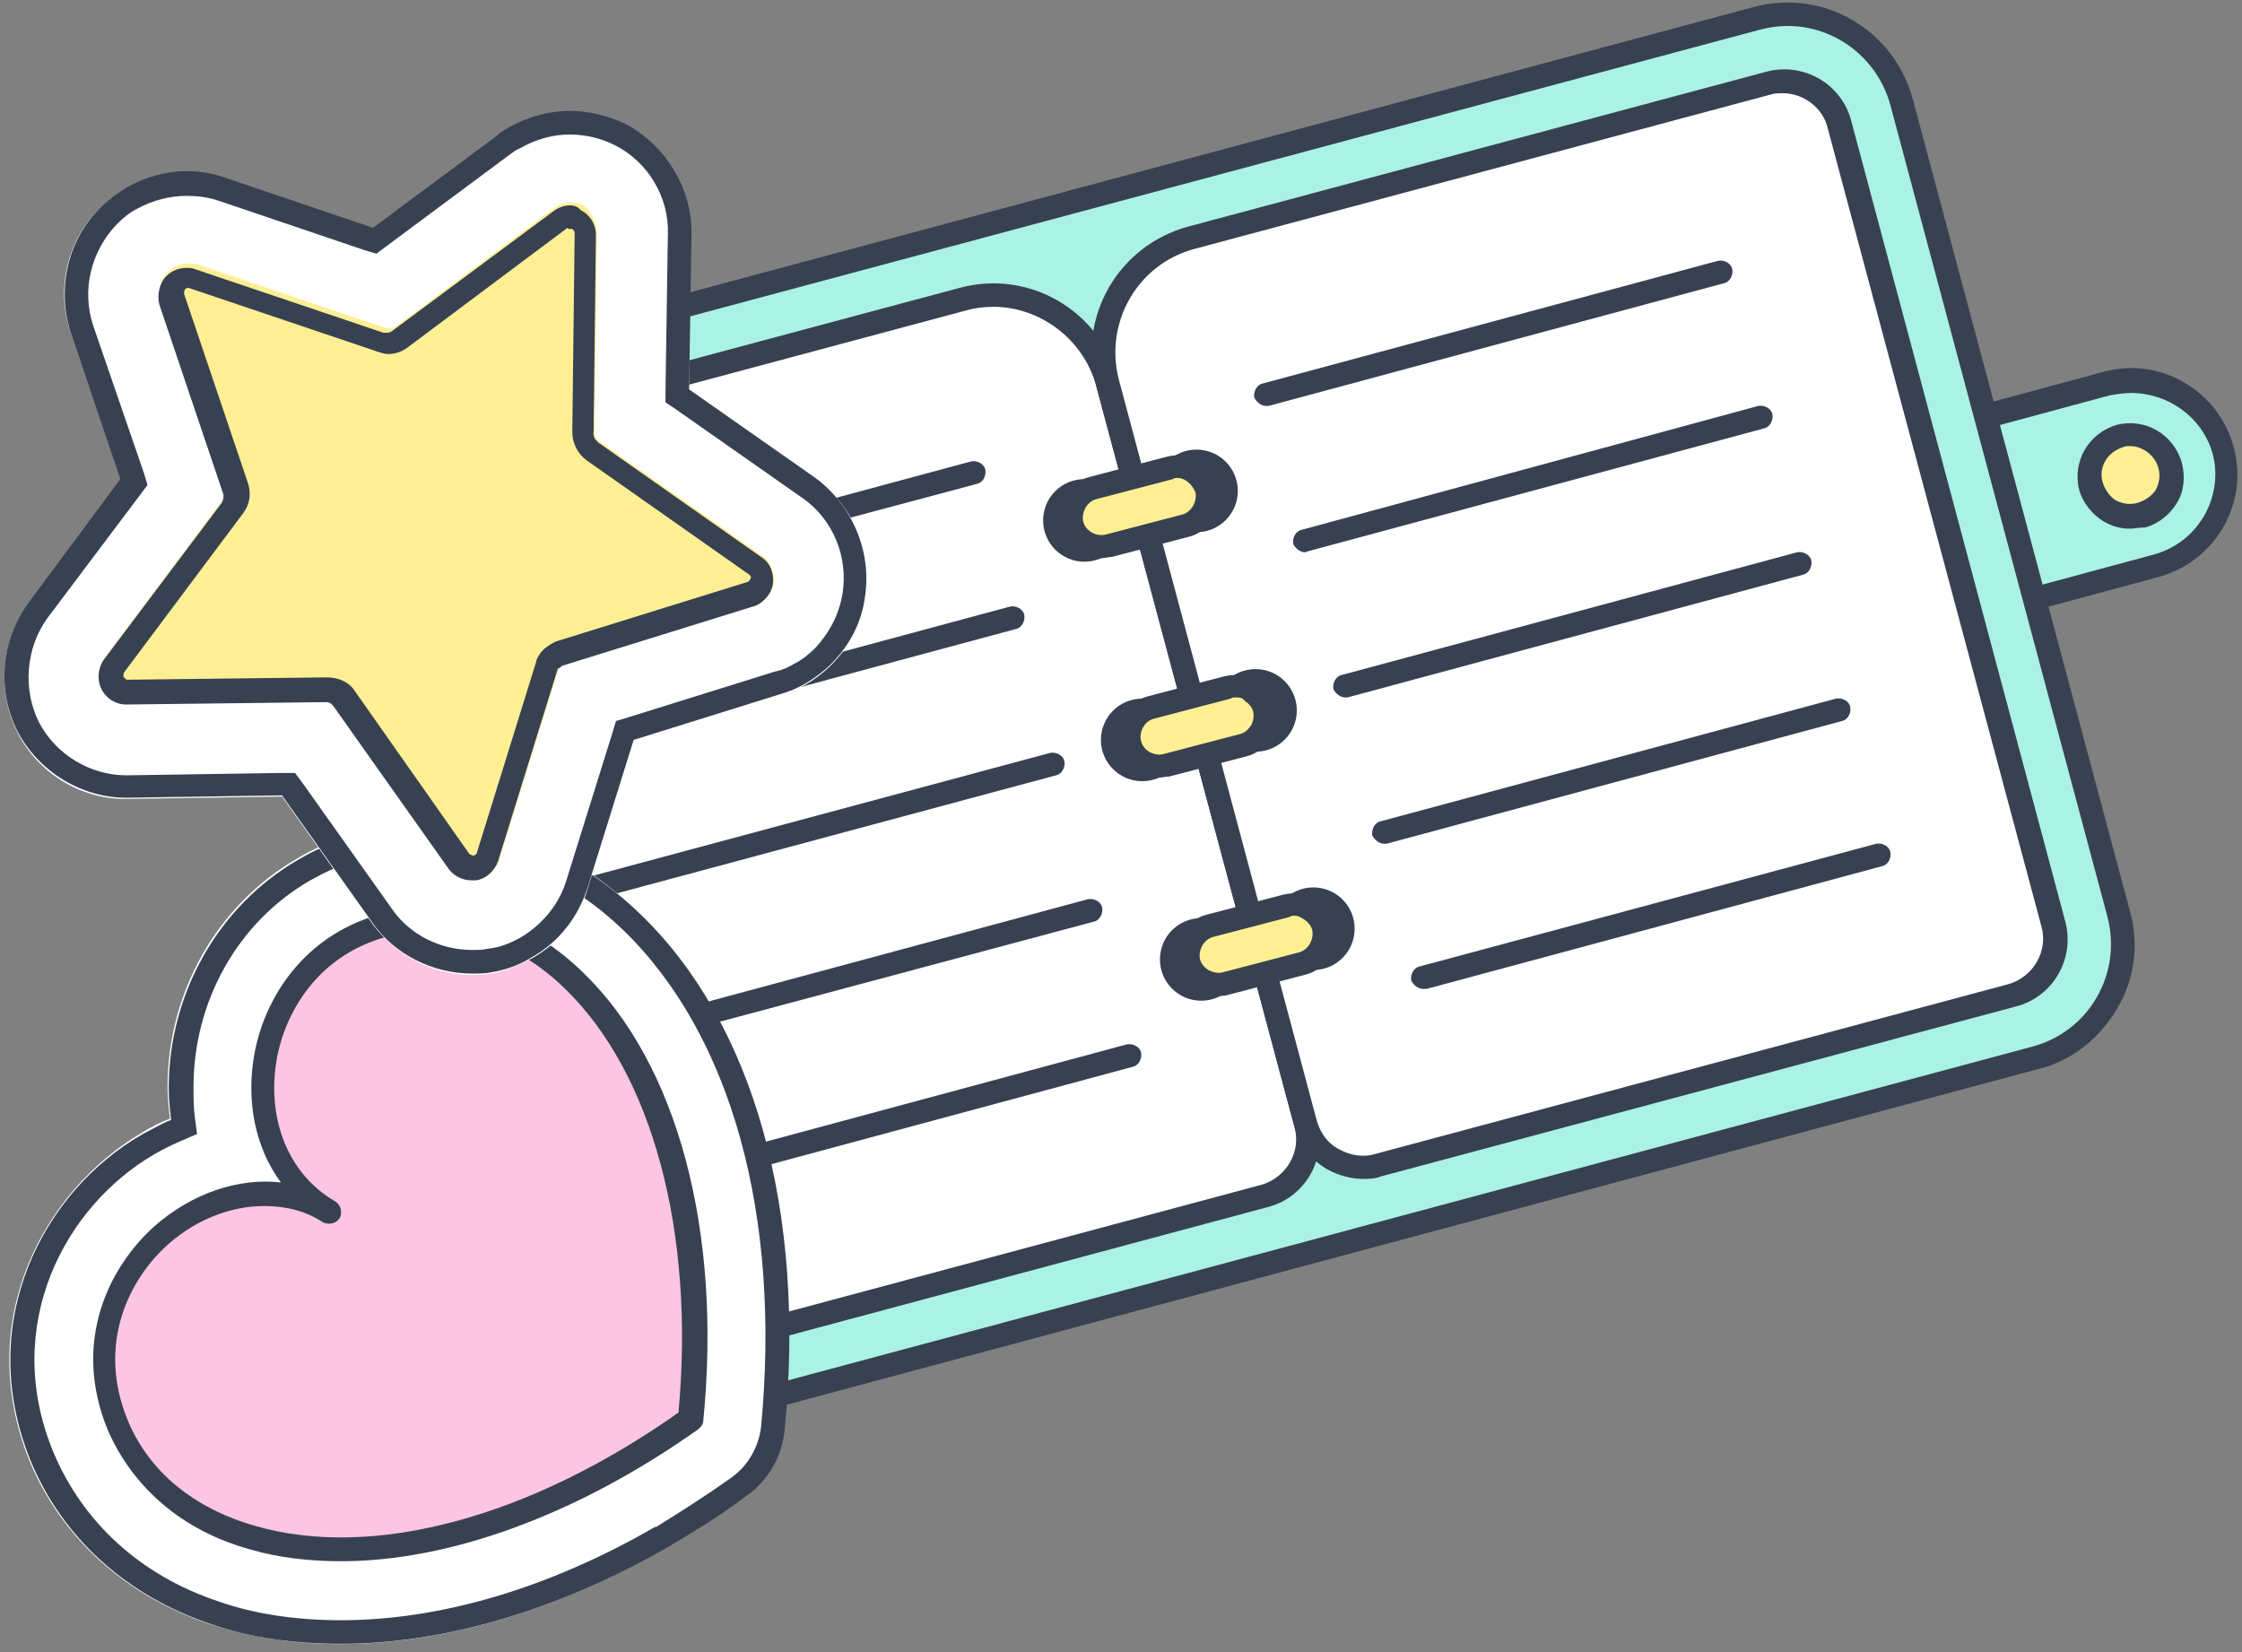 <?xml version="1.0" encoding="utf-8"?>
<!-- Generator: Adobe Illustrator 27.9.6, SVG Export Plug-In . SVG Version: 9.03 Build 54986)  -->
<svg version="1.1" id="レイヤー_1" xmlns="http://www.w3.org/2000/svg" xmlns:xlink="http://www.w3.org/1999/xlink" x="0px"
	 y="0px" viewBox="0 0 190 140" style="enable-background:new 0 0 190 140;" xml:space="preserve">
<rect x="0" y="0" width="190" height="140" fill="#808080" stroke="none"/>
<style type="text/css">
	.st0{fill:#AAF2E4;}
	.st1{fill:#374151;}
	.st2{fill:#FFFFFF;}
	.st3{fill:#FFEF94;}
	.st4{fill:#FCC5E1;}
</style>
<g>
	<g>
		<g>
			<path class="st0" d="M182.7,48l-10,2.7c-4.3,1.1-8.7-1.4-9.8-5.7l0,0c-1.1-4.3,1.4-8.7,5.7-9.8l10-2.7c4.3-1.1,8.7,1.4,9.8,5.7
				l0,0C189.5,42.5,187,46.8,182.7,48z"/>
			<path class="st1" d="M170.6,51.9c-4,0-7.6-2.7-8.7-6.7c-0.6-2.3-0.3-4.7,0.9-6.8c1.2-2.1,3.1-3.6,5.5-4.2l10-2.7
				c4.8-1.3,9.7,1.6,11,6.4s-1.6,9.7-6.4,11l-10,2.7C172.2,51.8,171.4,51.9,170.6,51.9z M180.6,33.3c-0.6,0-1.2,0.1-1.8,0.2l-10,2.7
				c-3.7,1-5.9,4.8-4.9,8.6s4.9,5.9,8.6,4.9l10-2.7c1.8-0.5,3.3-1.6,4.3-3.3c0.9-1.6,1.2-3.5,0.7-5.3
				C186.6,35.3,183.7,33.3,180.6,33.3z M182.7,48L182.7,48L182.7,48z"/>
		</g>
		<g>
			<path class="st0" d="M172.5,89.6L54.3,121.3c-5.3,1.4-10.8-1.7-12.2-7.1L23.6,45.5c-1.4-5.3,1.7-10.8,7.1-12.2L148.9,1.5
				c5.3-1.4,10.8,1.7,12.2,7.1l18.4,68.8C181,82.7,177.8,88.2,172.5,89.6z"/>
			<path class="st1" d="M51.7,122.7c-4.9,0-9.3-3.2-10.6-8.2L22.6,45.7c-0.8-2.8-0.4-5.8,1.1-8.3c1.5-2.5,3.8-4.4,6.7-5.1L148.6,0.6
				c5.9-1.6,11.9,1.9,13.5,7.8l18.4,68.8c0.8,2.8,0.4,5.8-1.1,8.3c-1.5,2.5-3.8,4.4-6.7,5.1L54.5,122.3
				C53.6,122.5,52.6,122.7,51.7,122.7z M151.5,2.2c-0.8,0-1.5,0.1-2.3,0.3L30.9,34.2c-2.3,0.6-4.3,2.1-5.5,4.2s-1.5,4.5-0.9,6.8
				L43,114c1.3,4.8,6.2,7.6,11,6.4l118.2-31.7c2.3-0.6,4.3-2.1,5.5-4.2c1.2-2.1,1.5-4.5,0.9-6.8L160.2,8.9
				C159.1,4.9,155.5,2.2,151.5,2.2z M172.5,89.6L172.5,89.6L172.5,89.6z"/>
		</g>
		<g>
			<path class="st2" d="M107.1,101.4l-53.7,14.4c-2.7,0.7-5.4-0.9-6.1-3.5L29.2,44.6c-0.7-2.7,0.9-5.4,3.5-6.1l48.9-13.1
				c5.3-1.4,10.8,1.7,12.2,7.1l16.8,62.8C111.4,97.9,109.8,100.6,107.1,101.4z"/>
			<path class="st1" d="M52.1,116.9c-2.7,0-5.1-1.8-5.8-4.4L28.2,44.9c-0.4-1.5-0.2-3.2,0.6-4.6c0.8-1.4,2.1-2.4,3.6-2.8l48.9-13.1
				c5.9-1.6,11.9,1.9,13.5,7.8L111.6,95c0.9,3.2-1,6.5-4.2,7.3l-53.7,14.4C53.2,116.9,52.6,116.9,52.1,116.9z M84.2,26
				c-0.8,0-1.6,0.1-2.3,0.3L33,39.4c-1,0.3-1.9,0.9-2.4,1.9c-0.5,0.9-0.7,2-0.4,3L48.3,112c0.6,2.1,2.8,3.4,4.9,2.8l53.7-14.4
				c2.1-0.6,3.4-2.8,2.8-4.9L92.9,32.7C91.8,28.7,88.1,26,84.2,26z"/>
		</g>
		<g>
			<g>
				<line class="st2" x1="44" y1="50.4" x2="82.6" y2="40"/>
				<path class="st1" d="M44,51.4c-0.4,0-0.8-0.3-1-0.7c-0.1-0.5,0.2-1.1,0.7-1.2l38.6-10.4c0.5-0.1,1.1,0.2,1.2,0.7
					c0.1,0.5-0.2,1.1-0.7,1.2L44.2,51.3C44.1,51.4,44,51.4,44,51.4z"/>
			</g>
			<g>
				<line class="st2" x1="47.3" y1="62.7" x2="85.9" y2="52.4"/>
				<path class="st1" d="M47.3,63.7c-0.4,0-0.8-0.3-1-0.7c-0.1-0.5,0.2-1.1,0.7-1.2l38.6-10.4c0.5-0.1,1.1,0.2,1.2,0.7
					c0.1,0.5-0.2,1.1-0.7,1.2L47.5,63.7C47.4,63.7,47.4,63.7,47.3,63.7z"/>
			</g>
			<g>
				<line class="st2" x1="50.6" y1="75.1" x2="89.2" y2="64.7"/>
				<path class="st1" d="M50.6,76.1c-0.4,0-0.8-0.3-1-0.7c-0.1-0.5,0.2-1.1,0.7-1.2L89,63.8c0.5-0.1,1.1,0.2,1.2,0.7
					c0.1,0.5-0.2,1.1-0.7,1.2L50.8,76.1C50.8,76.1,50.7,76.1,50.6,76.1z"/>
			</g>
			<g>
				<line class="st2" x1="53.9" y1="87.5" x2="92.5" y2="77.1"/>
				<path class="st1" d="M53.9,88.5c-0.4,0-0.8-0.3-1-0.7c-0.1-0.5,0.2-1.1,0.7-1.2l38.6-10.4c0.5-0.1,1.1,0.2,1.2,0.7
					s-0.2,1.1-0.7,1.2L54.2,88.4C54.1,88.5,54,88.5,53.9,88.5z"/>
			</g>
			<g>
				<line class="st2" x1="57.2" y1="99.8" x2="95.9" y2="89.5"/>
				<path class="st1" d="M57.2,100.8c-0.4,0-0.8-0.3-1-0.7c-0.1-0.5,0.2-1.1,0.7-1.2l38.6-10.4c0.5-0.1,1.1,0.2,1.2,0.7
					s-0.2,1.1-0.7,1.2l-38.6,10.4C57.4,100.8,57.3,100.8,57.2,100.8z"/>
			</g>
		</g>
		<g>
			<path class="st2" d="M116.8,98.8l53.7-14.4c2.7-0.7,4.3-3.5,3.5-6.1l-18.1-67.6c-0.7-2.7-3.5-4.3-6.1-3.5l-48.9,13.1
				c-5.3,1.4-8.5,6.9-7.1,12.2l16.8,62.8C111.4,97.9,114.1,99.5,116.8,98.8z"/>
			<path class="st1" d="M115.5,99.9c-1,0-2.1-0.3-3-0.8c-1.4-0.8-2.4-2.1-2.8-3.6L92.9,32.7c-1.6-5.9,1.9-11.9,7.8-13.5l48.9-13.1
				c3.2-0.9,6.5,1,7.3,4.2L175,78c0.9,3.2-1,6.5-4.2,7.3L117,99.7C116.5,99.9,116,99.9,115.5,99.9z M151.1,7.9c-0.3,0-0.7,0-1,0.1
				l-48.9,13.1c-4.8,1.3-7.6,6.2-6.4,11L111.6,95c0.3,1,0.9,1.9,1.9,2.4c0.9,0.5,2,0.7,3,0.4l53.7-14.4c2.1-0.6,3.4-2.8,2.8-4.9
				l-18.1-67.6C154.5,9.1,152.8,7.9,151.1,7.9z"/>
		</g>
		<g>
			<g>
				<line class="st2" x1="146" y1="23" x2="107.3" y2="33.4"/>
				<path class="st1" d="M107.3,34.4c-0.4,0-0.8-0.3-1-0.7c-0.1-0.5,0.2-1.1,0.7-1.2l38.6-10.4c0.5-0.1,1.1,0.2,1.2,0.7
					c0.1,0.5-0.2,1.1-0.7,1.2l-38.6,10.4C107.5,34.4,107.4,34.4,107.3,34.4z"/>
			</g>
			<g>
				<line class="st2" x1="149.3" y1="35.4" x2="110.6" y2="45.8"/>
				<path class="st1" d="M110.6,46.8c-0.4,0-0.8-0.3-1-0.7c-0.1-0.5,0.2-1.1,0.7-1.2L149,34.4c0.5-0.1,1.1,0.2,1.2,0.7
					c0.1,0.5-0.2,1.1-0.7,1.2l-38.6,10.4C110.8,46.7,110.7,46.8,110.6,46.8z"/>
			</g>
			<g>
				<line class="st2" x1="152.6" y1="47.8" x2="114" y2="58.1"/>
				<path class="st1" d="M114,59.1c-0.4,0-0.8-0.3-1-0.7c-0.1-0.5,0.2-1.1,0.7-1.2l38.6-10.4c0.5-0.1,1.1,0.2,1.2,0.7
					c0.1,0.5-0.2,1.1-0.7,1.2l-38.6,10.4C114.1,59.1,114,59.1,114,59.1z"/>
			</g>
			<g>
				<line class="st2" x1="155.9" y1="60.1" x2="117.3" y2="70.5"/>
				<path class="st1" d="M117.3,71.5c-0.4,0-0.8-0.3-1-0.7c-0.1-0.5,0.2-1.1,0.7-1.2l38.6-10.4c0.5-0.1,1.1,0.2,1.2,0.7
					s-0.2,1.1-0.7,1.2l-38.6,10.4C117.4,71.5,117.4,71.5,117.3,71.5z"/>
			</g>
			<g>
				<line class="st2" x1="159.2" y1="72.5" x2="120.6" y2="82.8"/>
				<path class="st1" d="M120.6,83.8c-0.4,0-0.8-0.3-1-0.7c-0.1-0.5,0.2-1.1,0.7-1.2L159,71.5c0.5-0.1,1.1,0.2,1.2,0.7
					c0.1,0.5-0.2,1.1-0.7,1.2l-38.6,10.4C120.8,83.8,120.7,83.8,120.6,83.8z"/>
			</g>
		</g>
		<g>
			<g>
				<circle class="st1" cx="91.9" cy="44.1" r="3.5"/>
				<circle class="st1" cx="101.4" cy="41.6" r="3.5"/>
				<g>
					<g>
						<path class="st3" d="M100.4,44.5l-6.5,1.7c-1.3,0.4-2.7-0.4-3.1-1.8c-0.4-1.3,0.4-2.7,1.8-3.1l6.5-1.7
							c1.3-0.4,2.7,0.4,3.1,1.8C102.5,42.7,101.8,44.1,100.4,44.5z"/>
						<path class="st1" d="M93.3,47.3c-1.6,0-3-1-3.4-2.6c-0.2-0.9-0.1-1.9,0.4-2.7c0.5-0.8,1.2-1.4,2.1-1.6l6.5-1.7
							c1.9-0.5,3.8,0.6,4.3,2.5c0.2,0.9,0.1,1.9-0.4,2.7c-0.5,0.8-1.2,1.4-2.1,1.6l-6.5,1.7C93.9,47.2,93.6,47.3,93.3,47.3z
							 M99.8,40.5c-0.1,0-0.3,0-0.4,0.1l-6.5,1.7c-0.4,0.1-0.7,0.4-0.9,0.7c-0.2,0.4-0.3,0.8-0.2,1.2c0.2,0.8,1.1,1.3,1.9,1.1
							l6.5-1.7c0.4-0.1,0.7-0.4,0.9-0.7c0.2-0.4,0.3-0.8,0.2-1.2C101,41,100.4,40.5,99.8,40.5z"/>
					</g>
				</g>
			</g>
			<g>
				<circle class="st1" cx="96.8" cy="62.7" r="3.5"/>
				<circle class="st1" cx="106.4" cy="60.2" r="3.5"/>
				<g>
					<g>
						<path class="st3" d="M105.4,63l-6.5,1.7c-1.3,0.4-2.7-0.4-3.1-1.8c-0.4-1.3,0.4-2.7,1.8-3.1l6.5-1.7c1.3-0.4,2.7,0.4,3.1,1.8
							C107.5,61.3,106.7,62.7,105.4,63z"/>
						<path class="st1" d="M98.2,65.9c-1.6,0-3-1-3.4-2.6c-0.5-1.9,0.6-3.8,2.5-4.3l6.5-1.7c0.9-0.2,1.9-0.1,2.7,0.4
							c0.8,0.5,1.4,1.2,1.6,2.1c0.2,0.9,0.1,1.9-0.4,2.7s-1.2,1.4-2.1,1.6l-6.5,1.7C98.8,65.8,98.5,65.9,98.2,65.9z M104.7,59.1
							c-0.1,0-0.3,0-0.4,0.1l-6.5,1.7c-0.8,0.2-1.3,1.1-1.1,1.9c0.2,0.8,1.1,1.3,1.9,1.1l6.5-1.7c0.4-0.1,0.7-0.4,0.9-0.7
							s0.3-0.8,0.2-1.2s-0.4-0.7-0.7-0.9C105.3,59.1,105,59.1,104.7,59.1z"/>
					</g>
				</g>
			</g>
			<g>
				<circle class="st1" cx="101.8" cy="81.3" r="3.5"/>
				<circle class="st1" cx="111.3" cy="78.7" r="3.5"/>
				<g>
					<g>
						<path class="st3" d="M110.4,81.6l-6.5,1.7c-1.3,0.4-2.7-0.4-3.1-1.8c-0.4-1.3,0.4-2.7,1.8-3.1l6.5-1.7
							c1.3-0.4,2.7,0.4,3.1,1.8C112.5,79.9,111.7,81.2,110.4,81.6z"/>
						<path class="st1" d="M103.2,84.4c-0.6,0-1.2-0.2-1.8-0.5c-0.8-0.5-1.4-1.2-1.6-2.1s-0.1-1.9,0.4-2.7c0.5-0.8,1.2-1.4,2.1-1.6
							l6.5-1.7c0.9-0.2,1.9-0.1,2.7,0.4c0.8,0.5,1.4,1.2,1.6,2.1s0.1,1.9-0.4,2.7c-0.5,0.8-1.2,1.4-2.1,1.6l-6.5,1.7
							C103.8,84.4,103.5,84.4,103.2,84.4z M109.7,77.6c-0.1,0-0.3,0-0.4,0.1l-6.5,1.7c-0.4,0.1-0.7,0.4-0.9,0.7
							c-0.2,0.4-0.3,0.8-0.2,1.2s0.4,0.7,0.7,0.9c0.4,0.2,0.8,0.3,1.2,0.2l6.5-1.7c0.4-0.1,0.7-0.4,0.9-0.7c0.2-0.4,0.3-0.8,0.2-1.2
							s-0.4-0.7-0.7-0.9C110.2,77.7,110,77.6,109.7,77.6z"/>
					</g>
				</g>
			</g>
		</g>
		<g>
			<circle class="st3" cx="180.5" cy="40.3" r="3.5"/>
			<path class="st1" d="M180.5,44.8c-0.8,0-1.5-0.2-2.2-0.6c-1-0.6-1.8-1.6-2.1-2.7c-0.6-2.4,0.8-4.8,3.2-5.5
				c2.4-0.6,4.8,0.8,5.5,3.2c0.3,1.2,0.2,2.4-0.4,3.4s-1.6,1.8-2.7,2.1C181.2,44.7,180.9,44.8,180.5,44.8z M180.5,37.8
				c-0.2,0-0.4,0-0.6,0.1c-1.3,0.4-2.1,1.7-1.7,3c0.2,0.6,0.6,1.2,1.1,1.5c0.6,0.3,1.2,0.4,1.9,0.2c0.6-0.2,1.2-0.6,1.5-1.1
				c0.3-0.6,0.4-1.2,0.2-1.9l0,0C182.6,38.6,181.6,37.8,180.5,37.8z"/>
		</g>
	</g>
	<g>
		<g>
			<path class="st2" d="M56.5,131.1c-13.6,7.9-27.7,10.2-38.8,6.5c-7.1-2.4-12.5-7.3-15.2-13.8C-2.3,111.9,3.7,100.9,12,96
				c0.8-0.5,1.6-0.9,2.4-1.2c-0.1-0.9-0.2-1.8-0.2-2.7c0-8,4.2-15.4,10.9-19.3c2.5-1.5,5.3-2.4,8.3-2.8c7.5-1,14.8,1.6,20.7,7.3
				c9.6,9.3,14.1,25.2,12.3,43.7c-0.2,2.3-1.4,4.4-3.3,5.7C61,128.3,58.7,129.8,56.5,131.1C56.5,131,56.5,131,56.5,131.1z"/>
			<path class="st1" d="M36.6,71.9L36.6,71.9c5.9,0,11.5,2.4,16.2,6.9c9.2,8.9,13.4,24.2,11.7,42.1c-0.2,1.7-1.1,3.3-2.5,4.3
				c-2.1,1.5-4.3,2.9-6.4,4.2l-0.1,0l0,0c-9,5.2-18.2,7.9-26.6,7.9c-3.7,0-7.3-0.5-10.4-1.6c-6.6-2.2-11.5-6.7-14-12.7
				c-4.4-10.7,1-20.8,8.6-25.2c0.7-0.4,1.5-0.8,2.2-1.1l1.4-0.6l-0.2-1.5c-0.1-0.8-0.1-1.6-0.1-2.5c0-7.3,3.8-14,9.9-17.5
				c2.3-1.3,4.8-2.2,7.6-2.5C34.7,71.9,35.7,71.9,36.6,71.9 M36.6,69.9c-1,0-2.1,0.1-3.1,0.2c-3,0.4-5.8,1.3-8.3,2.8
				c-6.7,3.9-10.9,11.3-10.9,19.3c0,0.9,0.1,1.8,0.2,2.7c-0.8,0.3-1.6,0.8-2.4,1.2c-8.4,4.8-14.3,15.9-9.5,27.7
				c2.7,6.5,8.1,11.4,15.2,13.8c3.4,1.2,7.2,1.7,11.1,1.7c8.7,0,18.3-2.8,27.7-8.2c0,0,0,0,0,0c2.2-1.3,4.5-2.7,6.6-4.3
				c1.9-1.3,3.1-3.4,3.3-5.7c1.8-18.5-2.6-34.4-12.3-43.7C49.1,72.5,43,69.9,36.6,69.9L36.6,69.9z"/>
		</g>
		<g>
			<path class="st4" d="M34.6,78c-13.5,1.8-16.1,19.1-6.7,24.6c-9.5-5.5-23.1,5.5-18,18.1c5.4,13,26.5,15.4,48.5-0.4
				C61.2,93.2,48.5,76.2,34.6,78z"/>
			<path class="st1" d="M28.9,132.3c-2.7,0-5.3-0.3-7.7-1c-5.8-1.6-10-5.3-12.1-10.2c-3-7.4,0.1-13.7,4-17.2
				c3.2-2.8,7.1-4.1,10.7-3.7c-2.2-3-3-7-2.2-11.1c1-5.1,4.9-11,12.9-12.1c0,0,0,0,0,0c5.3-0.7,10.6,1.2,14.9,5.4
				c8,7.7,11.8,21.9,10.2,38c0,0.3-0.2,0.5-0.4,0.7C48.9,128.4,38.1,132.3,28.9,132.3z M22.4,102.2c-2.8,0-5.7,1.1-8.1,3.2
				c-3.4,3-6.1,8.5-3.5,14.9c1.8,4.4,5.6,7.5,10.8,9c10,2.9,23.3-0.7,35.9-9.6c1.4-15.3-2.2-28.7-9.6-35.9C44,80,39.4,78.4,34.7,79
				l0,0c-6.9,0.9-10.3,6-11.2,10.5c-1,5.2,0.9,10,4.9,12.3c0.3,0.2,0.5,0.5,0.5,0.9c0,0.2,0,0.3-0.1,0.5c-0.3,0.5-0.9,0.6-1.4,0.4
				C25.9,102.6,24.2,102.2,22.4,102.2z"/>
		</g>
	</g>
	<g>
		<g>
			<path class="st2" d="M45.1,81.2c-1.1,0.6-2.3,1.1-3.5,1.3c-3.9,0.6-7.8-1.1-10.1-4.3l-7.6-10.7l-13.1,0.2
				c-3.9,0.1-7.6-2.2-9.3-5.6c-1.8-3.5-1.4-7.7,0.9-10.9l7.9-10.5L6,28.2c-1.3-3.7-0.3-7.9,2.5-10.6c0.6-0.6,1.4-1.2,2.1-1.6
				c2.6-1.5,5.7-1.8,8.5-0.8l12.4,4.2l10.5-7.8c0.3-0.2,0.7-0.5,1-0.7c3.1-1.8,6.7-1.9,9.9-0.3c3.5,1.8,5.7,5.4,5.6,9.4L58.4,33
				l10.7,7.6c3.2,2.2,4.9,6.2,4.2,10.1c-0.3,2.2-1.3,4.1-2.9,5.7c-0.6,0.6-1.4,1.2-2.1,1.6c-0.7,0.4-1.4,0.7-2.1,0.9l-12.5,3.9
				l-3.9,12.5C49.1,77.8,47.4,79.9,45.1,81.2z"/>
			<path class="st1" d="M48.3,11.4L48.3,11.4c1.3,0,2.6,0.3,3.8,0.9c2.8,1.4,4.6,4.4,4.5,7.5L56.4,33l0,1.1l0.9,0.6L68,42.2
				c2.6,1.8,3.9,5,3.4,8.1c-0.3,1.8-1.1,3.3-2.3,4.6c-0.5,0.5-1.1,1-1.7,1.3c-0.5,0.3-1.1,0.6-1.7,0.7l-12.5,3.9l-1,0.3l-0.3,1
				l-3.9,12.5c-0.6,2-2,3.7-3.8,4.8c-0.9,0.5-1.8,0.9-2.9,1c-0.4,0.1-0.8,0.1-1.3,0.1c-2.7,0-5.3-1.3-6.8-3.5l-7.6-10.7L25,65.5
				l-1.1,0l-13.1,0.2l-0.1,0c-3.1,0-6-1.8-7.4-4.5c-1.4-2.8-1.1-6.3,0.7-8.8l7.9-10.5l0.6-0.8l-0.3-1L7.9,27.6c-1-3-0.2-6.3,2-8.6
				c0.5-0.5,1.1-1,1.7-1.3c1.3-0.7,2.7-1.1,4.2-1.1c0.9,0,1.8,0.1,2.7,0.4l12.4,4.2l1,0.3l0.8-0.6l10.5-7.8c0.3-0.2,0.5-0.4,0.8-0.5
				C45.4,11.8,46.8,11.4,48.3,11.4 M48.3,9.4c-1.8,0-3.6,0.5-5.2,1.4c-0.3,0.2-0.7,0.4-1,0.7l-10.5,7.8l-12.4-4.2
				c-1.1-0.4-2.2-0.6-3.3-0.6c-1.8,0-3.6,0.5-5.2,1.4c-0.8,0.5-1.5,1-2.1,1.6C5.7,20.3,4.8,24.5,6,28.2l4.2,12.4L2.4,51.1
				C0.1,54.3-0.3,58.5,1.5,62c1.8,3.4,5.4,5.6,9.2,5.6c0,0,0.1,0,0.1,0l13.1-0.2l7.6,10.7c1.9,2.8,5.2,4.4,8.5,4.4
				c0.5,0,1.1,0,1.6-0.1c1.2-0.2,2.4-0.6,3.5-1.3c2.3-1.3,3.9-3.4,4.7-5.9l3.9-12.5l12.5-3.9c0.7-0.2,1.4-0.5,2.1-0.9
				c0.8-0.5,1.5-1,2.1-1.6c1.6-1.6,2.6-3.5,2.9-5.7c0.6-3.9-1.1-7.8-4.2-10.1L58.4,33l0.2-13.1c0.1-3.9-2.2-7.6-5.6-9.4
				C51.5,9.8,49.9,9.4,48.3,9.4L48.3,9.4z"/>
		</g>
		<g>
			<path class="st3" d="M50.6,19.8l-0.2,16.9c0,0.3,0.1,0.5,0.4,0.7l13.8,9.7c0.7,0.5,1.1,1.4,1,2.3c-0.1,0.5-0.3,0.9-0.7,1.3
				c-0.3,0.3-0.6,0.5-1,0.6l-16.1,5c-0.1,0-0.3,0.1-0.3,0.2c-0.1,0.1-0.2,0.2-0.2,0.3l-5,16.1c-0.3,0.8-1,1.5-1.9,1.6
				c-0.9,0.1-1.8-0.2-2.3-1l-9.7-13.8c-0.2-0.2-0.4-0.4-0.7-0.4l-16.9,0.2c-0.9,0-1.7-0.5-2.1-1.3c-0.4-0.8-0.3-1.8,0.2-2.5
				l10.1-13.5c0.2-0.2,0.2-0.5,0.1-0.8l-5.4-16c-0.3-0.8-0.1-1.8,0.6-2.4c0.6-0.6,1.6-0.8,2.4-0.6l16,5.4c0.3,0.1,0.6,0,0.8-0.1
				l13.5-10.1c0.7-0.5,1.7-0.6,2.5-0.2C50.1,18,50.6,18.9,50.6,19.8z"/>
			<path class="st1" d="M48.3,19.4c0,0,0.1,0,0.2,0c0.1,0.1,0.2,0.2,0.2,0.3l-0.2,16.9c0,0.9,0.4,1.8,1.2,2.4l13.8,9.7
				c0.1,0.1,0.2,0.2,0.1,0.3c0,0.1,0,0.1-0.1,0.2c0,0-0.1,0.1-0.1,0.1l-16.1,5c-0.4,0.1-0.8,0.4-1.2,0.7c-0.3,0.3-0.6,0.7-0.7,1.2
				l-5,16.1c0,0.1-0.2,0.2-0.3,0.2c-0.1,0-0.2-0.1-0.3-0.1l-9.7-13.8c-0.5-0.8-1.4-1.2-2.4-1.2c0,0,0,0,0,0l-16.9,0.2
				c-0.1,0-0.2-0.1-0.3-0.2c-0.1-0.1,0-0.3,0-0.4l10.1-13.5c0.6-0.8,0.7-1.7,0.4-2.6l-5.4-16c0-0.1,0-0.3,0.1-0.4
				c0.1-0.1,0.2-0.1,0.2-0.1c0,0,0.1,0,0.1,0l16,5.4c0.3,0.1,0.6,0.2,0.9,0.2c0.6,0,1.2-0.2,1.7-0.6l13.5-10.1
				C48.1,19.4,48.2,19.4,48.3,19.4 M48.3,17.4c-0.5,0-1,0.2-1.4,0.5L33.3,28c-0.1,0.1-0.3,0.2-0.5,0.2c-0.1,0-0.2,0-0.3,0l-16-5.4
				c-0.2-0.1-0.5-0.1-0.7-0.1c-0.6,0-1.2,0.2-1.7,0.7c-0.6,0.6-0.8,1.6-0.6,2.4l5.4,16c0.1,0.3,0,0.6-0.1,0.8L8.8,55.9
				c-0.5,0.7-0.6,1.7-0.2,2.5c0.4,0.8,1.2,1.3,2.1,1.3c0,0,0,0,0,0l16.9-0.2c0,0,0,0,0,0c0.3,0,0.5,0.1,0.7,0.4L38,73.6
				c0.4,0.6,1.2,1,1.9,1c0.1,0,0.2,0,0.4,0c0.9-0.1,1.6-0.8,1.9-1.6l5-16.1c0-0.1,0.1-0.3,0.2-0.3s0.2-0.2,0.3-0.2l16.1-5
				c0.4-0.1,0.7-0.3,1-0.6c0.4-0.4,0.6-0.8,0.7-1.3c0.1-0.9-0.2-1.8-1-2.3l-13.8-9.7c-0.2-0.2-0.4-0.4-0.4-0.7l0.2-16.9
				c0-0.9-0.5-1.7-1.3-2.1C49,17.5,48.6,17.4,48.3,17.4L48.3,17.4z"/>
		</g>
	</g>
</g>
</svg>
